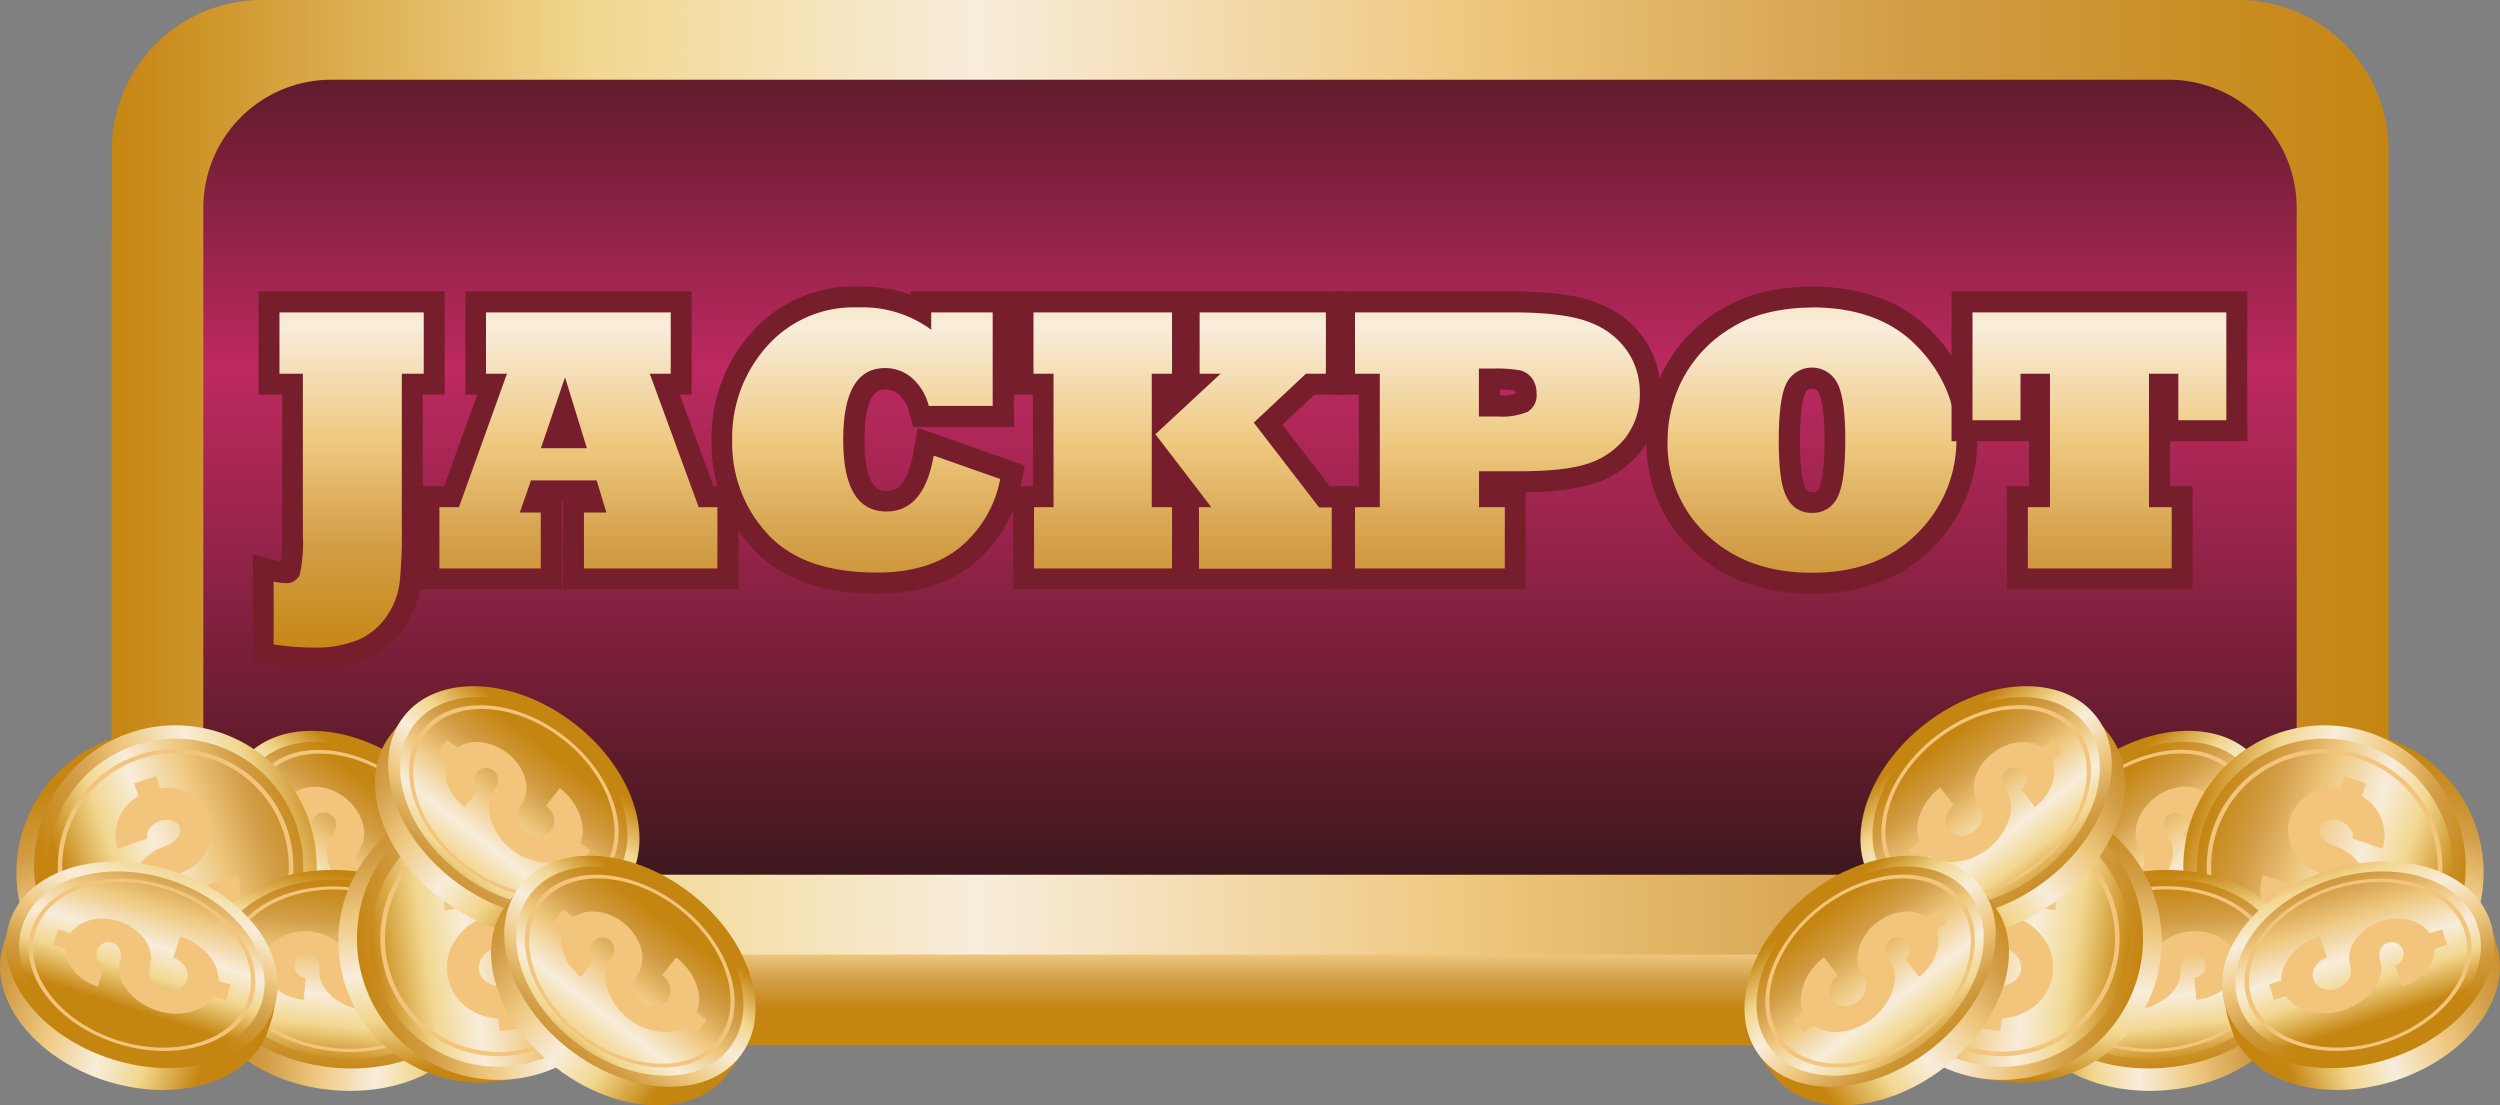 <svg xmlns="http://www.w3.org/2000/svg" xmlns:xlink="http://www.w3.org/1999/xlink" viewBox="0 0 357.82 158.19"><rect x="0" y="0" width="357.82" height="158.19" fill="#808080" stroke="none"/><defs><style>.cls-1{isolation:isolate;}.cls-2{fill:url(#linear-gradient);}.cls-3{fill:url(#linear-gradient-2);}.cls-4{fill:url(#linear-gradient-3);}.cls-5{fill:url(#linear-gradient-4);}.cls-6{fill:#771e2d;}.cls-7{fill:url(#linear-gradient-5);}.cls-8{fill:url(#linear-gradient-6);}.cls-9{fill:url(#linear-gradient-7);}.cls-10{fill:url(#linear-gradient-8);}.cls-11{fill:url(#linear-gradient-9);}.cls-12{fill:url(#linear-gradient-10);}.cls-13{fill:url(#linear-gradient-11);}.cls-14{fill:url(#linear-gradient-12);}.cls-15{fill:url(#linear-gradient-13);}.cls-16,.cls-18{mix-blend-mode:multiply;}.cls-17,.cls-18{fill:#f3c47c;}.cls-19{fill:url(#linear-gradient-14);}.cls-20{fill:url(#linear-gradient-15);}.cls-21{fill:url(#linear-gradient-16);}.cls-22{fill:url(#linear-gradient-17);}.cls-23{fill:url(#linear-gradient-18);}.cls-24{fill:url(#linear-gradient-19);}.cls-25{fill:url(#linear-gradient-20);}.cls-26{fill:url(#linear-gradient-21);}.cls-27{fill:url(#linear-gradient-22);}.cls-28{fill:url(#linear-gradient-23);}.cls-29{fill:url(#linear-gradient-24);}.cls-30{fill:url(#linear-gradient-25);}.cls-31{fill:url(#linear-gradient-26);}.cls-32{fill:url(#linear-gradient-27);}.cls-33{fill:url(#linear-gradient-28);}.cls-34{fill:url(#linear-gradient-29);}.cls-35{fill:url(#linear-gradient-30);}.cls-36{fill:url(#linear-gradient-31);}.cls-37{fill:url(#linear-gradient-32);}.cls-38{fill:url(#linear-gradient-33);}.cls-39{fill:url(#linear-gradient-34);}.cls-40{fill:url(#linear-gradient-35);}.cls-41{fill:url(#linear-gradient-36);}.cls-42{fill:url(#linear-gradient-37);}.cls-43{fill:url(#linear-gradient-38);}.cls-44{fill:url(#linear-gradient-39);}.cls-45{fill:url(#linear-gradient-40);}.cls-46{fill:url(#linear-gradient-41);}.cls-47{fill:url(#linear-gradient-42);}.cls-48{fill:url(#linear-gradient-43);}.cls-49{fill:url(#linear-gradient-44);}.cls-50{fill:url(#linear-gradient-45);}.cls-51{fill:url(#linear-gradient-46);}.cls-52{fill:url(#linear-gradient-47);}.cls-53{fill:url(#linear-gradient-48);}.cls-54{fill:url(#linear-gradient-49);}.cls-55{fill:url(#linear-gradient-50);}.cls-56{fill:url(#linear-gradient-51);}.cls-57{fill:url(#linear-gradient-52);}</style><linearGradient id="linear-gradient" x1="178.91" y1="124.56" x2="178.91" y2="144.55" gradientUnits="userSpaceOnUse"><stop offset="0" stop-color="#c58511"/><stop offset="0.21" stop-color="#f2d78f"/><stop offset="0.38" stop-color="#f8eddb"/><stop offset="0.59" stop-color="#efc981"/><stop offset="0.79" stop-color="#d29d46"/><stop offset="1" stop-color="#c58511"/></linearGradient><linearGradient id="linear-gradient-2" x1="15.96" y1="68.31" x2="341.86" y2="68.31" xlink:href="#linear-gradient"/><linearGradient id="linear-gradient-3" x1="178.91" y1="-1.61" x2="178.91" y2="137.87" gradientUnits="userSpaceOnUse"><stop offset="0" stop-color="#c52b67"/><stop offset="0.03" stop-color="#a22652"/><stop offset="0.08" stop-color="#5c1b29"/><stop offset="0.39" stop-color="#bd2960"/><stop offset="0.55" stop-color="#9a244c"/><stop offset="0.8" stop-color="#5c1b29"/><stop offset="0.91" stop-color="#3d181e"/><stop offset="1" stop-color="#30171b"/></linearGradient><linearGradient id="linear-gradient-4" x1="49.91" y1="17.63" x2="49.91" y2="94.21" xlink:href="#linear-gradient"/><linearGradient id="linear-gradient-5" x1="82.8" y1="17.17" x2="82.8" y2="95.14" xlink:href="#linear-gradient"/><linearGradient id="linear-gradient-6" x1="124.15" y1="17.3" x2="124.15" y2="95.06" xlink:href="#linear-gradient"/><linearGradient id="linear-gradient-7" x1="169.24" y1="17.17" x2="169.24" y2="95.14" xlink:href="#linear-gradient"/><linearGradient id="linear-gradient-8" x1="214.32" y1="17.17" x2="214.32" y2="95.14" xlink:href="#linear-gradient"/><linearGradient id="linear-gradient-9" x1="259.35" y1="17.3" x2="259.35" y2="95.06" xlink:href="#linear-gradient"/><linearGradient id="linear-gradient-10" x1="300.48" y1="17.17" x2="300.48" y2="95.14" xlink:href="#linear-gradient"/><linearGradient id="linear-gradient-11" x1="881.86" y1="-227.68" x2="881.72" y2="-181.05" gradientTransform="matrix(0.36, 0.46, -0.65, 0.5, -136.56, -179.9)" gradientUnits="userSpaceOnUse"><stop offset="0" stop-color="#c58511"/><stop offset="0.21" stop-color="#d29d46"/><stop offset="0.41" stop-color="#efc981"/><stop offset="0.62" stop-color="#f8eddb"/><stop offset="0.79" stop-color="#f2d78f"/><stop offset="1" stop-color="#c58511"/></linearGradient><linearGradient id="linear-gradient-12" x1="851.88" y1="-204.43" x2="900.56" y2="-204.43" gradientTransform="matrix(0.36, 0.46, -0.65, 0.5, -136.56, -179.9)" xlink:href="#linear-gradient"/><linearGradient id="linear-gradient-13" x1="854.21" y1="-204.43" x2="898.23" y2="-204.43" xlink:href="#linear-gradient-11"/><linearGradient id="linear-gradient-14" x1="424.81" y1="2" x2="424.7" y2="40.74" gradientTransform="translate(-58.98 -34.67) rotate(19.15)" xlink:href="#linear-gradient-11"/><linearGradient id="linear-gradient-15" x1="401.84" y1="21.46" x2="442.27" y2="21.46" gradientTransform="translate(-58.98 -34.67) rotate(19.15)" xlink:href="#linear-gradient"/><linearGradient id="linear-gradient-16" x1="403.78" y1="21.46" x2="440.34" y2="21.46" gradientTransform="translate(-58.98 -34.67) rotate(19.15)" xlink:href="#linear-gradient-11"/><linearGradient id="linear-gradient-17" x1="887.29" y1="-542.77" x2="887.15" y2="-496.13" gradientTransform="matrix(0.06, 0.58, -0.81, 0.08, -164.35, -330.18)" xlink:href="#linear-gradient-11"/><linearGradient id="linear-gradient-18" x1="857.31" y1="-519.51" x2="905.99" y2="-519.51" gradientTransform="matrix(0.06, 0.58, -0.81, 0.08, -164.35, -330.18)" xlink:href="#linear-gradient"/><linearGradient id="linear-gradient-19" x1="859.64" y1="-519.51" x2="903.66" y2="-519.51" gradientTransform="matrix(0.06, 0.58, -0.81, 0.08, -164.35, -330.18)" xlink:href="#linear-gradient-11"/><linearGradient id="linear-gradient-20" x1="833.95" y1="-752.43" x2="833.82" y2="-705.79" gradientTransform="matrix(0.18, 0.55, -0.78, 0.25, -376.94, -140.88)" xlink:href="#linear-gradient-11"/><linearGradient id="linear-gradient-21" x1="803.97" y1="-729.17" x2="852.65" y2="-729.17" gradientTransform="matrix(0.18, 0.55, -0.78, 0.25, -376.94, -140.88)" xlink:href="#linear-gradient"/><linearGradient id="linear-gradient-22" x1="806.31" y1="-729.17" x2="850.32" y2="-729.17" gradientTransform="matrix(0.18, 0.55, -0.78, 0.25, -376.94, -140.88)" xlink:href="#linear-gradient-11"/><linearGradient id="linear-gradient-23" x1="321.09" y1="79.82" x2="320.98" y2="118.56" gradientTransform="translate(-14.35 -9.44) rotate(8.22)" xlink:href="#linear-gradient-11"/><linearGradient id="linear-gradient-24" x1="298.12" y1="99.27" x2="338.55" y2="99.27" gradientTransform="translate(-14.35 -9.44) rotate(8.22)" xlink:href="#linear-gradient"/><linearGradient id="linear-gradient-25" x1="300.06" y1="99.27" x2="336.62" y2="99.27" gradientTransform="translate(-14.35 -9.44) rotate(8.22)" xlink:href="#linear-gradient-11"/><linearGradient id="linear-gradient-26" x1="848.82" y1="-210.08" x2="848.69" y2="-163.44" xlink:href="#linear-gradient-11"/><linearGradient id="linear-gradient-27" x1="818.85" y1="-186.82" x2="867.53" y2="-186.82" gradientTransform="matrix(0.36, 0.46, -0.65, 0.5, -136.56, -179.9)" xlink:href="#linear-gradient"/><linearGradient id="linear-gradient-28" x1="821.18" y1="-186.82" x2="865.2" y2="-186.82" xlink:href="#linear-gradient-11"/><linearGradient id="linear-gradient-29" x1="864.38" y1="-175.89" x2="864.25" y2="-129.26" xlink:href="#linear-gradient-11"/><linearGradient id="linear-gradient-30" x1="834.4" y1="-152.64" x2="883.08" y2="-152.64" gradientTransform="matrix(0.36, 0.46, -0.65, 0.5, -136.56, -179.9)" xlink:href="#linear-gradient"/><linearGradient id="linear-gradient-31" x1="836.74" y1="-152.64" x2="880.75" y2="-152.64" xlink:href="#linear-gradient-11"/><linearGradient id="linear-gradient-32" x1="1301.13" y1="-613.36" x2="1301" y2="-566.73" gradientTransform="matrix(-0.36, 0.46, 0.65, 0.5, 893.28, -179.9)" xlink:href="#linear-gradient-11"/><linearGradient id="linear-gradient-33" x1="1271.16" y1="-590.1" x2="1319.83" y2="-590.1" gradientTransform="matrix(-0.36, 0.46, 0.65, 0.5, 893.28, -179.9)" xlink:href="#linear-gradient"/><linearGradient id="linear-gradient-34" x1="1273.49" y1="-590.1" x2="1317.5" y2="-590.1" gradientTransform="matrix(-0.36, 0.46, 0.65, 0.5, 893.28, -179.9)" xlink:href="#linear-gradient-11"/><linearGradient id="linear-gradient-35" x1="801.63" y1="-128.83" x2="801.52" y2="-90.1" gradientTransform="matrix(-0.94, 0.33, 0.33, 0.94, 815.69, -34.67)" xlink:href="#linear-gradient-11"/><linearGradient id="linear-gradient-36" x1="778.66" y1="-109.38" x2="819.09" y2="-109.38" gradientTransform="matrix(-0.94, 0.33, 0.33, 0.94, 815.69, -34.67)" xlink:href="#linear-gradient"/><linearGradient id="linear-gradient-37" x1="780.6" y1="-109.38" x2="817.16" y2="-109.38" gradientTransform="matrix(-0.94, 0.33, 0.33, 0.94, 815.69, -34.67)" xlink:href="#linear-gradient-11"/><linearGradient id="linear-gradient-38" x1="954.24" y1="-1027.84" x2="954.1" y2="-981.2" gradientTransform="matrix(-0.06, 0.58, 0.81, 0.08, 921.07, -330.18)" xlink:href="#linear-gradient-11"/><linearGradient id="linear-gradient-39" x1="924.26" y1="-1004.58" x2="972.94" y2="-1004.58" gradientTransform="matrix(-0.06, 0.58, 0.81, 0.08, 921.07, -330.18)" xlink:href="#linear-gradient"/><linearGradient id="linear-gradient-40" x1="926.59" y1="-1004.58" x2="970.61" y2="-1004.58" gradientTransform="matrix(-0.06, 0.58, 0.81, 0.08, 921.07, -330.18)" xlink:href="#linear-gradient-11"/><linearGradient id="linear-gradient-41" x1="1041.17" y1="-1217.07" x2="1041.04" y2="-1170.43" gradientTransform="matrix(-0.18, 0.55, 0.78, 0.25, 1133.66, -140.88)" xlink:href="#linear-gradient-11"/><linearGradient id="linear-gradient-42" x1="1011.2" y1="-1193.81" x2="1059.87" y2="-1193.81" gradientTransform="matrix(-0.18, 0.55, 0.78, 0.25, 1133.66, -140.88)" xlink:href="#linear-gradient"/><linearGradient id="linear-gradient-43" x1="1013.53" y1="-1193.81" x2="1057.54" y2="-1193.81" gradientTransform="matrix(-0.18, 0.55, 0.78, 0.25, 1133.66, -140.88)" xlink:href="#linear-gradient-11"/><linearGradient id="linear-gradient-44" x1="715.9" y1="22.77" x2="715.79" y2="61.51" gradientTransform="matrix(-0.99, 0.14, 0.14, 0.99, 771.07, -9.44)" xlink:href="#linear-gradient-11"/><linearGradient id="linear-gradient-45" x1="692.93" y1="42.23" x2="733.36" y2="42.23" gradientTransform="matrix(-0.99, 0.14, 0.14, 0.99, 771.07, -9.44)" xlink:href="#linear-gradient"/><linearGradient id="linear-gradient-46" x1="694.86" y1="42.23" x2="731.42" y2="42.23" gradientTransform="matrix(-0.99, 0.14, 0.14, 0.99, 771.07, -9.44)" xlink:href="#linear-gradient-11"/><linearGradient id="linear-gradient-47" x1="1268.1" y1="-595.75" x2="1267.97" y2="-549.12" gradientTransform="matrix(-0.36, 0.46, 0.65, 0.5, 893.28, -179.9)" xlink:href="#linear-gradient-11"/><linearGradient id="linear-gradient-48" x1="1238.12" y1="-572.49" x2="1286.8" y2="-572.49" gradientTransform="matrix(-0.36, 0.46, 0.65, 0.5, 893.28, -179.9)" xlink:href="#linear-gradient"/><linearGradient id="linear-gradient-49" x1="1240.45" y1="-572.49" x2="1284.47" y2="-572.49" gradientTransform="matrix(-0.36, 0.46, 0.65, 0.5, 893.28, -179.9)" xlink:href="#linear-gradient-11"/><linearGradient id="linear-gradient-50" x1="1283.65" y1="-561.57" x2="1283.52" y2="-514.94" gradientTransform="matrix(-0.36, 0.46, 0.65, 0.5, 893.28, -179.9)" xlink:href="#linear-gradient-11"/><linearGradient id="linear-gradient-51" x1="1253.68" y1="-538.31" x2="1302.36" y2="-538.31" gradientTransform="matrix(-0.36, 0.46, 0.65, 0.5, 893.28, -179.9)" xlink:href="#linear-gradient"/><linearGradient id="linear-gradient-52" x1="1256.01" y1="-538.31" x2="1300.02" y2="-538.31" gradientTransform="matrix(-0.36, 0.46, 0.65, 0.5, 893.28, -179.9)" xlink:href="#linear-gradient-11"/></defs><g class="cls-1"><g id="Слой_2" data-name="Слой 2"><g id="Capa_1" data-name="Capa 1"><path class="cls-2" d="M341.86,128.13a21.49,21.49,0,0,1-21.49,21.49H37.45A21.49,21.49,0,0,1,16,128.13V34.49A21.49,21.49,0,0,1,37.45,13H320.37a21.49,21.49,0,0,1,21.49,21.48Z"/><path class="cls-3" d="M341.86,115.13a21.49,21.49,0,0,1-21.49,21.49H37.45A21.49,21.49,0,0,1,16,115.13V21.48A21.49,21.49,0,0,1,37.45,0H320.37a21.49,21.49,0,0,1,21.49,21.48Z"/><path class="cls-4" d="M328.72,106.87a18.33,18.33,0,0,1-18.34,18.33H47.44A18.32,18.32,0,0,1,29.1,106.87V29.76A18.34,18.34,0,0,1,47.44,11.41H310.38a18.35,18.35,0,0,1,18.34,18.35Z"/><path class="cls-5" d="M44.58,94.14A38.61,38.61,0,0,1,39,93.68l-1.28-.2V81.3l1.86.45a5.05,5.05,0,0,0,1.2.18c.68,0,.76-.18.78-.25s.34-1.18.34-5.08V55H38.47V43.21H62.15V55H59V75a76.41,76.41,0,0,1-.32,8.62A12.46,12.46,0,0,1,56.63,89,11.3,11.3,0,0,1,52,92.87,17.83,17.83,0,0,1,44.58,94.14Z"/><path class="cls-6" d="M60.65,44.71v8.78H57.51V75a74.06,74.06,0,0,1-.31,8.43,10.88,10.88,0,0,1-1.82,4.72,9.64,9.64,0,0,1-4,3.39,16.32,16.32,0,0,1-6.8,1.14,35.51,35.51,0,0,1-5.41-.45v-9a6.64,6.64,0,0,0,1.56.22,2.1,2.1,0,0,0,2.17-1.17,21.44,21.44,0,0,0,.45-5.66V53.49H40V44.71H60.65m3-3H37V56.49h3.38V76.6c0,1.93-.07,3.09-.14,3.77l-.32-.07-3.72-.91V94.77l2.55.39a39,39,0,0,0,5.86.48,19,19,0,0,0,8.07-1.42,12.7,12.7,0,0,0,5.21-4.41,14,14,0,0,0,2.32-6A77.61,77.61,0,0,0,60.51,75V56.49h3.14V41.71Z"/><path class="cls-7" d="M82.08,82.86v-11h2.69l-.48-1.6H77.08l-.56,1.6h2.4v11H61.39V71.09h3.24L70.43,55H68.11V43.21H97.46V55h-2.3l5.9,16.1h3.14V82.86ZM82,62.65l-1.16-3.77-1.28,3.77Z"/><path class="cls-6" d="M96,44.71v8.78H93l7,19.1h2.68v8.77H83.58v-8h3.21l-1.39-4.6H76l-1.6,4.6h3v8H62.89V72.59h2.8l6.87-19.1h-3V44.71H96M77.42,64.15H84L80.87,54,77.42,64.15M99,41.71H66.61V56.49H68.3l-4.72,13.1H59.89V84.36H80.42V71.72h.16V84.36H105.7V69.59h-3.59L97.3,56.49H99V41.71Z"/><path class="cls-8" d="M125.53,83.45c-7.43,0-13-2-16.71-6a20.48,20.48,0,0,1-5.47-14.4,21.08,21.08,0,0,1,5.36-14.52,18.07,18.07,0,0,1,14.05-6.06,19.63,19.63,0,0,1,9,2V43.21h11.8V59.6H131.8l-.31-1.09a6.42,6.42,0,0,0-1.94-3.23,4.28,4.28,0,0,0-2.86-1.06c-1.1,0-4.45,0-4.45,8.75s3.51,8.78,4.66,8.78,4.14,0,5.31-6.79l.31-1.75L145,67.58l-.27,1.29a18.33,18.33,0,0,1-6.05,10.44C135.42,82.06,131,83.45,125.53,83.45Z"/><path class="cls-6" d="M122.76,44a16.58,16.58,0,0,1,10.52,3.19V44.71h8.8V58.1h-9.15a7.87,7.87,0,0,0-2.4-4,5.83,5.83,0,0,0-3.84-1.42q-6,0-6,10.25t6.16,10.28q5.4,0,6.79-8l9.52,3.35a16.74,16.74,0,0,1-5.56,9.61c-2.93,2.51-7,3.78-12.12,3.78q-10.55,0-15.6-5.51a19,19,0,0,1-5.08-13.39,19.54,19.54,0,0,1,5-13.52A16.54,16.54,0,0,1,122.76,44m0-3a19.52,19.52,0,0,0-15.17,6.56,22.54,22.54,0,0,0-5.74,15.52,22,22,0,0,0,5.88,15.43c3.94,4.29,9.94,6.47,17.8,6.47,5.85,0,10.58-1.51,14.07-4.5a19.83,19.83,0,0,0,6.55-11.28l.53-2.57-2.47-.87-9.52-3.35-3.35-1.17-.6,3.49c-1,5.55-3.05,5.55-3.84,5.55s-3.16,0-3.16-7.28,2.22-7.25,3-7.25a2.83,2.83,0,0,1,1.91.72,5,5,0,0,1,1.45,2.48l.62,2.18h14.41V41.71h-14.8v.45A22.56,22.56,0,0,0,122.76,41Z"/><polygon class="cls-9" points="170.14 82.86 170.14 71.09 170.35 71.09 166.43 65.98 166.43 71.09 169.32 71.09 169.32 82.86 146.45 82.86 146.45 71.09 149.24 71.09 149.24 54.99 146.37 54.99 146.37 43.21 169.32 43.21 169.32 54.99 166.43 54.99 166.43 59.13 170.88 54.99 170.22 54.99 170.22 43.21 191.27 43.21 191.27 54.99 187.51 54.99 181.47 60.61 189.53 71.09 192.11 71.09 192.11 82.86 170.14 82.86"/><path class="cls-6" d="M189.77,44.71v8.78h-2.85l-7.47,7,9.35,12.14h1.81v8.77h-19V72.59h1.76l-8-10.44,9.33-8.66h-3V44.71h18.05m-22,0v8.78h-2.9v19.1h2.9v8.77H148V72.59h2.79V53.49h-2.87V44.71h19.95m25-3h-47.9V56.49h2.87v13.1H145V84.36h48.66V69.59h-3.34l-6.78-8.81,4.61-4.29h4.67V41.71Z"/><path class="cls-10" d="M192.44,82.86V71.09H196V55h-3.55V43.21h24c5.44,0,9.34.53,11.92,1.63a12.67,12.67,0,0,1,5.94,4.72,12,12,0,0,1,1.94,6.58,11.56,11.56,0,0,1-2.34,7.36,12.68,12.68,0,0,1-6,4.23c-2.34.82-5.78,1.22-10.51,1.22h-4.21v2.14h3.69V82.86Zm22-24.74a8.13,8.13,0,0,0,3.53-.51c.09,0,.46-.25.46-1.34A2,2,0,0,0,218,55a1.44,1.44,0,0,0-.89-.55,17.11,17.11,0,0,0-3.27-.2h-.71v3.87Z"/><path class="cls-6" d="M216.41,44.71c5.17,0,8.94.5,11.34,1.51A11.21,11.21,0,0,1,233,50.38a10.43,10.43,0,0,1,1.7,5.76,10.15,10.15,0,0,1-2,6.44,11.17,11.17,0,0,1-5.3,3.73q-3.24,1.14-10,1.14h-5.71v5.14h3.69v8.77H193.94V72.59h3.55V53.49h-3.55V44.71h22.47m-4.74,14.91h2.76a9.59,9.59,0,0,0,4.22-.68,2.75,2.75,0,0,0,1.27-2.67,3.48,3.48,0,0,0-.69-2.18,2.91,2.91,0,0,0-1.77-1.1,18.25,18.25,0,0,0-3.58-.24h-2.21v6.87m4.74-17.91H190.94V56.49h3.55v13.1h-3.55V84.36h27.42V70.44a32.94,32.94,0,0,0,10-1.29,14.3,14.3,0,0,0,6.67-4.73,13,13,0,0,0,2.65-8.28,13.46,13.46,0,0,0-2.17-7.38,14.11,14.11,0,0,0-6.63-5.3c-2.77-1.18-6.86-1.75-12.5-1.75Zm-1.74,14.91v-.86a13.43,13.43,0,0,1,2.14.15l.07,0a1.36,1.36,0,0,1,0,.34.53.53,0,0,1,0,.13,9.76,9.76,0,0,1-2.24.22Z"/><path class="cls-11" d="M259.33,83.45c-6.49,0-11.85-1.93-15.93-5.74A19.24,19.24,0,0,1,237.18,63a20.67,20.67,0,0,1,2.4-9.58A20.39,20.39,0,0,1,247,45.59a18.79,18.79,0,0,1,3.72-1.77,24.11,24.11,0,0,1,4.06-1,28.86,28.86,0,0,1,4.55-.35c7,0,12.48,2.11,16.36,6.25A21.8,21.8,0,0,1,280,55.34a20.26,20.26,0,0,1-4.53,22C271.5,81.39,266.06,83.45,259.33,83.45Zm0-29.39a2.35,2.35,0,0,0-2.25,1.33c-.37.65-1,2.5-1,7.56s.63,6.84,1,7.52a2.57,2.57,0,0,0,4.52.07c.46-.81,1-2.77,1-7.59s-.54-6.68-1-7.52A2.33,2.33,0,0,0,259.33,54.06Z"/><path class="cls-6" d="M259.33,44q9.87,0,15.26,5.78a20.08,20.08,0,0,1,4.06,6.16,18.73,18.73,0,0,1-4.21,20.37q-5.58,5.66-15.11,5.67-9.18,0-14.91-5.33A17.75,17.75,0,0,1,238.68,63a19.14,19.14,0,0,1,2.23-8.89,18.68,18.68,0,0,1,6.89-7.19,16.89,16.89,0,0,1,3.41-1.63,21,21,0,0,1,3.81-.93,26,26,0,0,1,4.31-.34m0,29.38a3.83,3.83,0,0,0,3.59-2.08c.8-1.41,1.19-4.18,1.19-8.32s-.39-6.77-1.17-8.23a4.08,4.08,0,0,0-7.16-.07q-1.18,2.07-1.19,8.3t1.19,8.24a3.77,3.77,0,0,0,3.55,2.16m0-32.38a30.93,30.93,0,0,0-4.8.37,25.64,25.64,0,0,0-4.31,1.06,20.76,20.76,0,0,0-4,1.91,21.75,21.75,0,0,0-8,8.37A22.17,22.17,0,0,0,235.68,63a20.67,20.67,0,0,0,6.71,15.87c4.36,4.06,10.06,6.13,16.94,6.13,7.15,0,12.95-2.21,17.24-6.56a21.71,21.71,0,0,0,4.85-23.62,23.29,23.29,0,0,0-4.64-7.08c-4.17-4.45-10-6.72-17.45-6.72Zm0,29.38a.82.82,0,0,1-.9-.55v0l0,0c-.19-.34-.81-1.85-.81-6.79,0-5.16.66-6.59.8-6.82a.87.87,0,0,1,.94-.57c.58,0,.73.13.95.55s.83,1.92.83,6.84-.61,6.51-.8,6.84a.89.89,0,0,1-1,.56Z"/><polygon class="cls-12" points="288.74 82.86 288.74 71.09 291.91 71.09 291.91 54.99 290.69 54.99 290.69 61.65 280.81 61.65 280.81 43.21 320.15 43.21 320.15 61.65 310.28 61.65 310.28 54.99 309.08 54.99 309.08 71.09 312.33 71.09 312.33 82.86 288.74 82.86"/><path class="cls-6" d="M318.65,44.71V60.15h-6.87V53.49h-4.2v19.1h3.25v8.77H290.24V72.59h3.17V53.49h-4.22v6.66h-6.87V44.71h36.33m3-3H279.32V63.15h11.09v6.44h-3.17V84.36h26.59V69.59h-3.25V63.15h11.07V41.71Z"/><path class="cls-13" d="M318,135c-8.71,6.73-19.64,7.17-24.42,1-.05-.07-1-1.26-1-1.33-4.57-6.21-.48-15.4,8.13-22.05s18.11-8.67,23-2.8l1.41,1.82C329.85,117.78,326.66,128.25,318,135Z"/><path class="cls-14" d="M316.09,132.33c-8.71,6.72-19.64,7.16-24.42,1s-1.6-16.65,7.11-23.38,19.63-7.16,24.41-1S324.79,125.6,316.09,132.33Z"/><path class="cls-15" d="M315.26,131.25c-7.87,6.09-17.76,6.48-22.08.89s-1.45-15.06,6.42-21.14,17.76-6.48,22.08-.89S323.13,125.17,315.26,131.25Z"/><g class="cls-16"><path class="cls-17" d="M294.28,131.28c-4-5.15-1.32-13.9,5.93-19.5s16.39-6,20.37-.81,1.32,13.9-5.93,19.5S298.26,136.44,294.28,131.28Zm25.79-19.92c-3.83-5-12.61-4.6-19.58.78s-9.52,13.8-5.7,18.75,12.61,4.6,19.58-.78S323.89,116.32,320.07,111.36Z"/></g><path class="cls-18" d="M310.78,123.44a5.17,5.17,0,0,0,0-2.84c-.28-.85-1-1.43-1.1-2.39a1.77,1.77,0,0,1,.67-1.52,1.71,1.71,0,1,1,2.1,2.71l2,2.54c2.32-1.8,3.28-4.57,2.5-6.68l1.46-1.13L317,112.29l-1.46,1.13c-1.85-1.3-4.77-1.06-7.1.73a7.46,7.46,0,0,0-2.35,3.06,5,5,0,0,0-.25,3.33c.36,1.09,1.37,1.83,1,3.24a3.11,3.11,0,0,1-1.12,1.66,3,3,0,0,1-1.88.65,2.16,2.16,0,0,1-1.77-.82,2.22,2.22,0,0,1-.35-1.91,3.11,3.11,0,0,1,1.12-1.66l-2-2.54a8.46,8.46,0,0,0-3.11,4.54,5.29,5.29,0,0,0,.16,3.31l-1.45,1.11,1.42,1.84,1.45-1.11a5.28,5.28,0,0,0,3.16,1,9,9,0,0,0,8.28-6.39Z"/><path class="cls-19" d="M354.35,131.55A20.22,20.22,0,0,1,328.62,144l-2.26-.79c-10.33-3.79-13.83-14.51-10.2-24.94s12.21-16.85,22.61-13.55c.18.05,2.94,1,3.12,1.08A20.22,20.22,0,0,1,354.35,131.55Z"/><path class="cls-20" d="M351.8,130.66a20.21,20.21,0,1,1-12.47-25.73A20.22,20.22,0,0,1,351.8,130.66Z"/><path class="cls-21" d="M350,130a18.28,18.28,0,1,1-11.27-23.26A18.27,18.27,0,0,1,350,130Z"/><g class="cls-16"><path class="cls-17" d="M327.17,140a16.86,16.86,0,1,1,21.46-10.4A16.89,16.89,0,0,1,327.17,140ZM338,108.72a16.21,16.21,0,1,0,10,20.63A16.23,16.23,0,0,0,338,108.72Z"/></g><path class="cls-18" d="M338.34,124.66a7.45,7.45,0,0,0-2.42-2.72c-1-.68-2.36-.88-3.27-1.77a1.79,1.79,0,0,1-.59-1.77c.32-.91,1.65-1.31,2.9-.87S337,119.1,336.7,120l4.32,1.5a6.53,6.53,0,0,0-3-7.57l.61-1.77-3.13-1.09-.62,1.77a6.5,6.5,0,0,0-7.08,4.06,5.94,5.94,0,0,0,.07,4,7,7,0,0,0,2.61,3.31c1.34.88,3.07,1.1,3.91,2.62a2.63,2.63,0,0,1,.22,2.11,2.6,2.6,0,0,1-1.48,1.52,3.8,3.8,0,0,1-4.67-1.62,2.57,2.57,0,0,1-.22-2.12l-4.32-1.49a7.11,7.11,0,0,0,.53,5.81,8.14,8.14,0,0,0,3,3.08l-.61,1.75L330,137l.61-1.75a8.06,8.06,0,0,0,4.29-.54,7.06,7.06,0,0,0,3.48-10Z"/><path class="cls-22" d="M310.43,156c-10.95,1.07-20.44-4.37-21.21-12.15,0-.08-.15-1.59-.16-1.67-.57-7.69,7.77-13.3,18.61-14.36s19.94,2.27,21,9.85c0,.12.21,2.16.22,2.29C329.63,147.77,321.38,155,310.43,156Z"/><path class="cls-23" d="M310.25,152.79c-10.95,1.07-20.45-4.36-21.21-12.15s7.5-14.95,18.44-16,20.45,4.36,21.21,12.15S321.2,151.71,310.25,152.79Z"/><path class="cls-24" d="M310.12,151.44c-9.91,1-18.49-3.95-19.18-11s6.78-13.53,16.68-14.5,18.48,4,19.17,11S320,150.47,310.12,151.44Z"/><g class="cls-16"><path class="cls-17" d="M292.33,140.32c-.63-6.48,6.27-12.48,15.38-13.37s17.06,3.65,17.69,10.13-6.26,12.48-15.38,13.37S293,146.8,292.33,140.32Zm32.43-3.18c-.61-6.23-8.24-10.59-17-9.73S292.36,134,293,140.26s8.24,10.59,17,9.74S325.37,143.37,324.76,137.14Z"/></g><path class="cls-18" d="M310.48,142.44a5.16,5.16,0,0,0,1.52-2.39c.21-.87-.11-1.76.33-2.61a1.78,1.78,0,0,1,1.38-.94,1.72,1.72,0,1,1,.34,3.42l.31,3.18c2.92-.28,5.22-2.12,5.67-4.33l1.84-.18-.23-2.31-1.84.18c-.87-2.08-3.48-3.43-6.4-3.14a7.39,7.39,0,0,0-3.61,1.33,5,5,0,0,0-2,2.69c-.28,1.12.2,2.28-.86,3.29a3.16,3.16,0,0,1-3.76.37,2.13,2.13,0,0,1-.34-3.45,3.08,3.08,0,0,1,1.82-.81l-.31-3.19a8.55,8.55,0,0,0-5.05,2.2,5.36,5.36,0,0,0-1.62,2.88l-1.81.18.22,2.31,1.82-.18a5.23,5.23,0,0,0,2.15,2.52,9,9,0,0,0,10.42-1Z"/><path class="cls-25" d="M342.63,154.72c-10.49,3.32-20.9,0-23.27-7.48,0-.07-.48-1.52-.5-1.6-2.16-7.4,4.84-14.62,15.22-17.91s20-1.92,22.56,5.27c.05.13.66,2.08.7,2.2C359.7,142.66,353.12,151.4,342.63,154.72Z"/><path class="cls-26" d="M341.78,151.59c-10.49,3.33-20.9,0-23.27-7.47s4.23-16.19,14.71-19.52,20.91,0,23.27,7.48S352.27,148.27,341.78,151.59Z"/><path class="cls-27" d="M341.37,150.3c-9.48,3-18.9,0-21-6.76s3.82-14.64,13.3-17.65,18.91,0,21,6.76S350.85,147.29,341.37,150.3Z"/><g class="cls-16"><path class="cls-17" d="M321.66,143.12c-2-6.21,3.54-13.51,12.27-16.28s17.44,0,19.41,6.24-3.54,13.5-12.27,16.27S323.63,149.32,321.66,143.12Zm31.06-9.85c-1.89-6-10.25-8.65-18.65-6s-13.68,9.68-11.79,15.64,10.26,8.66,18.65,6S354.62,139.24,352.72,133.27Z"/></g><path class="cls-18" d="M339.86,141.42a5.29,5.29,0,0,0,1-2.66c0-.89-.48-1.7-.22-2.62a1.73,1.73,0,1,1,2.2,2.07l1,3c2.8-.89,4.66-3.16,4.65-5.41l1.76-.56-.71-2.21-1.76.55c-1.28-1.85-4.11-2.63-6.91-1.74a7.44,7.44,0,0,0-3.26,2.05,5.06,5.06,0,0,0-1.38,3.05c0,1.15.66,2.19-.16,3.39a3.13,3.13,0,0,1-1.61,1.18,3,3,0,0,1-2,0,2.11,2.11,0,0,1-1-3.29,3,3,0,0,1,1.61-1.18L332,134a8.47,8.47,0,0,0-4.48,3.19,5.29,5.29,0,0,0-1,3.16l-1.74.55.7,2.22,1.74-.55a5.27,5.27,0,0,0,2.63,2,9,9,0,0,0,10-3.16Z"/><path class="cls-28" d="M309.19,137.62a20.21,20.21,0,0,1-22.9,17.11l-2.37-.34c-10.86-1.76-16.33-11.62-14.75-22.56S278,113,288.81,114.24l3.27.47A20.22,20.22,0,0,1,309.19,137.62Z"/><path class="cls-29" d="M306.52,137.23a20.22,20.22,0,1,1-17.12-22.9A20.21,20.21,0,0,1,306.52,137.23Z"/><path class="cls-30" d="M304.6,137a18.28,18.28,0,1,1-15.47-20.7A18.28,18.28,0,0,1,304.6,137Z"/><g class="cls-16"><path class="cls-17" d="M284.1,151a16.86,16.86,0,1,1,19.1-14.28A16.89,16.89,0,0,1,284.1,151Zm4.73-32.73a16.21,16.21,0,1,0,13.72,18.36A16.22,16.22,0,0,0,288.83,118.3Z"/></g><path class="cls-18" d="M292.17,133.88a7.5,7.5,0,0,0-2.9-2.21c-1.14-.47-2.48-.42-3.54-1.11a1.78,1.78,0,0,1-.91-1.64c.13-.94,1.36-1.59,2.68-1.4s2.31,1.16,2.17,2.1l4.52.66a6.51,6.51,0,0,0-4.42-6.86l.26-1.85-3.28-.48-.27,1.86a6.51,6.51,0,0,0-6.19,5.32,6,6,0,0,0,.84,3.94,6.91,6.91,0,0,0,3.19,2.76c1.48.61,3.22.5,4.33,1.83a2.61,2.61,0,0,1,.62,2,2.56,2.56,0,0,1-1.17,1.77,3.62,3.62,0,0,1-2.57.55,3.7,3.7,0,0,1-2.32-1.25,2.61,2.61,0,0,1-.62-2l-4.52-.66a7.15,7.15,0,0,0,1.62,5.61,8.19,8.19,0,0,0,3.56,2.45l-.26,1.84,3.28.47.27-1.83a8.2,8.2,0,0,0,4.11-1.35,7.07,7.07,0,0,0,1.52-10.52Z"/><path class="cls-31" d="M294.81,128.58c-8.71,6.73-19.64,7.16-24.42,1l-1-1.33c-4.56-6.21-.48-15.4,8.14-22.06s18.1-8.66,23-2.8c.09.1,1.33,1.73,1.42,1.83C306.69,111.39,303.51,121.85,294.81,128.58Z"/><path class="cls-32" d="M292.93,125.94c-8.7,6.72-19.63,7.16-24.42,1s-1.59-16.66,7.11-23.38,19.64-7.16,24.42-1S301.64,119.21,292.93,125.94Z"/><path class="cls-33" d="M292.1,124.86c-7.87,6.08-17.75,6.48-22.08.88s-1.44-15.06,6.43-21.14,17.76-6.47,22.08-.88S300,118.78,292.1,124.86Z"/><g class="cls-16"><path class="cls-17" d="M271.13,124.89c-4-5.15-1.32-13.9,5.93-19.5s16.38-6,20.36-.81,1.33,13.9-5.92,19.5S275.11,130,271.13,124.89ZM296.91,105c-3.82-5-12.6-4.6-19.57.78s-9.52,13.79-5.7,18.75,12.61,4.6,19.58-.79S300.74,109.92,296.91,105Z"/></g><path class="cls-18" d="M287.63,117a5.14,5.14,0,0,0,0-2.83c-.28-.85-1-1.44-1.1-2.39a1.73,1.73,0,1,1,2.77,1.19l1.95,2.53c2.33-1.79,3.29-4.57,2.51-6.68l1.45-1.12-1.42-1.84L292.35,107c-1.84-1.29-4.77-1-7.09.74a7.35,7.35,0,0,0-2.35,3,4.94,4.94,0,0,0-.25,3.33c.35,1.1,1.37,1.83,1,3.24a3,3,0,0,1-1.11,1.66,3.08,3.08,0,0,1-1.88.66,2.12,2.12,0,0,1-2.12-2.74,3.1,3.1,0,0,1,1.11-1.66l-1.95-2.53a8.46,8.46,0,0,0-3.11,4.54,5.32,5.32,0,0,0,.15,3.3l-1.44,1.12,1.42,1.84,1.45-1.12a5.25,5.25,0,0,0,3.15,1,8.94,8.94,0,0,0,8.29-6.4Z"/><path class="cls-34" d="M278.2,152.84c-8.7,6.73-19.64,7.17-24.42,1l-1-1.33c-4.56-6.21-.47-15.4,8.14-22.05s18.11-8.67,23-2.8l1.41,1.82C290.09,135.65,286.9,146.12,278.2,152.84Z"/><path class="cls-35" d="M276.33,150.2c-8.71,6.73-19.64,7.16-24.42,1s-1.6-16.65,7.11-23.38,19.64-7.16,24.42-1S285,143.47,276.33,150.2Z"/><path class="cls-36" d="M275.5,149.13c-7.87,6.08-17.76,6.47-22.08.88S252,135,259.84,128.87s17.76-6.48,22.08-.88S283.37,143,275.5,149.13Z"/><g class="cls-16"><path class="cls-17" d="M254.52,149.15c-4-5.15-1.32-13.9,5.93-19.5s16.39-6,20.37-.81,1.32,13.9-5.93,19.5S258.5,154.31,254.52,149.15Zm25.79-19.92c-3.83-4.95-12.61-4.6-19.58.78s-9.52,13.8-5.7,18.75,12.61,4.6,19.58-.78S284.13,134.19,280.31,129.23Z"/></g><path class="cls-18" d="M271,141.31a5.17,5.17,0,0,0,0-2.84c-.27-.85-1-1.43-1.1-2.39a1.73,1.73,0,1,1,2.77,1.19l2,2.54c2.32-1.8,3.29-4.57,2.5-6.68l1.46-1.13-1.42-1.84-1.46,1.13c-1.85-1.3-4.77-1.06-7.1.73a7.46,7.46,0,0,0-2.35,3.06,5,5,0,0,0-.25,3.33c.36,1.09,1.37,1.83,1,3.24a3.15,3.15,0,0,1-1.11,1.66,3.05,3.05,0,0,1-1.89.65,2.16,2.16,0,0,1-1.77-.82,2.22,2.22,0,0,1-.35-1.91,3.11,3.11,0,0,1,1.12-1.66l-2-2.53a8.4,8.4,0,0,0-3.11,4.53,5.29,5.29,0,0,0,.16,3.31L256.71,146l1.43,1.84,1.44-1.11a5.29,5.29,0,0,0,3.16,1,9,9,0,0,0,8.28-6.4Z"/><path class="cls-37" d="M39.86,135c8.71,6.73,19.64,7.17,24.42,1l1-1.33c4.56-6.21.48-15.4-8.14-22.05s-18.1-8.67-23-2.8c-.09.1-1.34,1.72-1.42,1.82C28,117.78,31.16,128.25,39.86,135Z"/><path class="cls-38" d="M41.74,132.33c8.7,6.72,19.63,7.16,24.41,1s1.6-16.65-7.1-23.38-19.64-7.16-24.42-1S33,125.6,41.74,132.33Z"/><path class="cls-39" d="M42.57,131.25c7.87,6.09,17.75,6.48,22.07.89s1.45-15.06-6.42-21.14-17.76-6.48-22.08-.89S34.69,125.17,42.57,131.25Z"/><g class="cls-16"><path class="cls-17" d="M43.17,130.47c-7.25-5.6-9.91-14.35-5.93-19.5s13.12-4.79,20.37.81,9.91,14.35,5.93,19.5S50.42,136.07,43.17,130.47Zm.28-.36c7,5.38,15.75,5.73,19.58.78s1.27-13.36-5.7-18.75-15.75-5.73-19.58-.78S36.48,124.72,43.45,130.11Z"/></g><path class="cls-18" d="M47,123.44a5.17,5.17,0,0,1,0-2.84c.28-.85,1-1.43,1.1-2.39a1.73,1.73,0,1,0-2.77,1.19l-2,2.54c-2.33-1.8-3.29-4.57-2.51-6.68l-1.46-1.13,1.42-1.84,1.46,1.13c1.85-1.3,4.77-1.06,7.1.73a7.37,7.37,0,0,1,2.35,3.06,4.93,4.93,0,0,1,.25,3.33c-.36,1.09-1.37,1.83-1,3.24a3,3,0,0,0,1.11,1.66,3,3,0,0,0,1.88.65,2.16,2.16,0,0,0,1.77-.82,2.19,2.19,0,0,0,.35-1.91A3.1,3.1,0,0,0,55,121.7l2-2.54a8.46,8.46,0,0,1,3.11,4.54A5.29,5.29,0,0,1,59.9,127l1.45,1.11L59.93,130l-1.45-1.11a5.28,5.28,0,0,1-3.16,1A8.42,8.42,0,0,1,50.15,128,8.53,8.53,0,0,1,47,123.44Z"/><path class="cls-40" d="M3.47,131.55A20.22,20.22,0,0,0,29.2,144l2.26-.79c10.34-3.79,13.83-14.51,10.21-24.94s-12.22-16.85-22.62-13.55c-.18.05-2.94,1-3.12,1.08A20.22,20.22,0,0,0,3.47,131.55Z"/><path class="cls-41" d="M6,130.66a20.22,20.22,0,1,0,12.47-25.73A20.22,20.22,0,0,0,6,130.66Z"/><path class="cls-42" d="M7.85,130a18.28,18.28,0,1,0,11.27-23.26A18.27,18.27,0,0,0,7.85,130Z"/><g class="cls-16"><path class="cls-17" d="M9.19,129.56A16.86,16.86,0,1,1,30.65,140,16.88,16.88,0,0,1,9.19,129.56Zm.62-.21a16.21,16.21,0,1,0,10-20.63A16.22,16.22,0,0,0,9.81,129.35Z"/></g><path class="cls-18" d="M19.48,124.66a7.45,7.45,0,0,1,2.42-2.72c1-.68,2.36-.88,3.27-1.77a1.79,1.79,0,0,0,.59-1.77c-.32-.91-1.65-1.31-2.9-.87s-2.05,1.57-1.74,2.47l-4.31,1.5a6.51,6.51,0,0,1,3-7.57l-.61-1.77,3.13-1.09.62,1.77a6.5,6.5,0,0,1,7.08,4.06,5.94,5.94,0,0,1-.07,4,7,7,0,0,1-2.61,3.31c-1.34.88-3.07,1.1-3.91,2.62a2.63,2.63,0,0,0-.22,2.11,2.59,2.59,0,0,0,1.49,1.52,3.8,3.8,0,0,0,4.66-1.62,2.57,2.57,0,0,0,.22-2.12L34,125.26a7.07,7.07,0,0,1-.53,5.81,8.07,8.07,0,0,1-3,3.08L31,135.9,27.86,137l-.61-1.75A8.06,8.06,0,0,1,23,134.7a7.06,7.06,0,0,1-3.48-10Z"/><path class="cls-43" d="M47.39,156c11,1.07,20.44-4.37,21.21-12.15,0-.08.15-1.59.16-1.67.57-7.69-7.77-13.3-18.6-14.36s-19.95,2.27-21,9.85c0,.12-.21,2.16-.22,2.29C28.19,147.77,36.44,155,47.39,156Z"/><path class="cls-44" d="M47.57,152.79c11,1.07,20.45-4.36,21.21-12.15s-7.49-14.95-18.44-16S29.89,129,29.13,136.76,36.63,151.71,47.57,152.79Z"/><path class="cls-45" d="M47.71,151.44c9.9,1,18.48-3.95,19.17-11S60.1,126.93,50.2,126s-18.48,4-19.17,11S37.81,150.47,47.71,151.44Z"/><g class="cls-16"><path class="cls-17" d="M47.8,150.45c-9.11-.89-16-6.89-15.38-13.37S41,126.06,50.11,127s16,6.89,15.38,13.37S56.92,151.35,47.8,150.45Zm.05-.45c8.76.85,16.39-3.51,17-9.74s-6-12-14.79-12.85-16.39,3.5-17,9.73S39.08,149.14,47.85,150Z"/></g><path class="cls-18" d="M47.34,142.44a5.16,5.16,0,0,1-1.52-2.39c-.21-.87.11-1.76-.33-2.61a1.78,1.78,0,0,0-1.38-.94,1.72,1.72,0,1,0-.34,3.42l-.31,3.18c-2.92-.28-5.21-2.12-5.67-4.33L36,138.59l.22-2.31,1.84.18c.87-2.08,3.48-3.43,6.4-3.14A7.46,7.46,0,0,1,48,134.65a5,5,0,0,1,2,2.69c.28,1.12-.19,2.28.86,3.29a3.16,3.16,0,0,0,3.76.37,2.11,2.11,0,0,0,.34-3.45,3.08,3.08,0,0,0-1.82-.81l.31-3.19a8.52,8.52,0,0,1,5.05,2.2,5.24,5.24,0,0,1,1.62,2.88l1.81.18-.22,2.31-1.82-.18a5.23,5.23,0,0,1-2.15,2.52,9,9,0,0,1-10.42-1Z"/><path class="cls-46" d="M15.19,154.72c10.49,3.32,20.9,0,23.27-7.48,0-.07.48-1.52.5-1.6,2.16-7.4-4.84-14.62-15.21-17.91s-20-1.92-22.57,5.27c-.05.13-.66,2.08-.7,2.2C-1.88,142.66,4.7,151.4,15.19,154.72Z"/><path class="cls-47" d="M16,151.59c10.49,3.33,20.9,0,23.27-7.47S35.08,127.93,24.6,124.6s-20.91,0-23.27,7.48S5.56,148.27,16,151.59Z"/><path class="cls-48" d="M16.45,150.3c9.48,3,18.9,0,21-6.76s-3.82-14.64-13.3-17.65-18.9,0-21,6.76S7,147.29,16.45,150.3Z"/><g class="cls-16"><path class="cls-17" d="M16.75,149.35C8,146.58,2.51,139.28,4.48,133.08s10.68-9,19.41-6.24,14.23,10.07,12.27,16.28S25.48,152.12,16.75,149.35Zm.14-.44c8.39,2.67,16.76,0,18.65-6s-3.4-13-11.79-15.64-16.76,0-18.65,6S8.5,146.25,16.89,148.91Z"/></g><path class="cls-18" d="M18,141.42a5.21,5.21,0,0,1-1-2.66c0-.89.48-1.7.22-2.62A1.73,1.73,0,1,0,15,138.21l-1,3c-2.8-.89-4.66-3.16-4.64-5.41l-1.76-.56.7-2.21,1.76.55c1.28-1.85,4.11-2.63,6.91-1.74a7.38,7.38,0,0,1,3.26,2.05A5.06,5.06,0,0,1,21.64,137c0,1.15-.66,2.19.16,3.39a3.13,3.13,0,0,0,1.61,1.18,3,3,0,0,0,2,0,2.1,2.1,0,0,0,1-3.29,3,3,0,0,0-1.61-1.18l1-3.05a8.43,8.43,0,0,1,4.48,3.19,5.29,5.29,0,0,1,1,3.16l1.74.55-.7,2.22-1.74-.55a5.24,5.24,0,0,1-2.62,2,8.48,8.48,0,0,1-5.5,0A8.48,8.48,0,0,1,18,141.42Z"/><path class="cls-49" d="M48.63,137.62a20.22,20.22,0,0,0,22.9,17.11l2.37-.34c10.87-1.76,16.33-11.62,14.75-22.56S79.85,113,69,114.24l-3.26.47A20.22,20.22,0,0,0,48.63,137.62Z"/><path class="cls-50" d="M51.3,137.23a20.22,20.22,0,1,0,17.12-22.9A20.21,20.21,0,0,0,51.3,137.23Z"/><path class="cls-51" d="M53.22,137a18.28,18.28,0,1,0,15.47-20.7A18.28,18.28,0,0,0,53.22,137Z"/><g class="cls-16"><path class="cls-17" d="M54.62,136.75A16.86,16.86,0,1,1,73.72,151,16.88,16.88,0,0,1,54.62,136.75Zm.65-.09A16.21,16.21,0,1,0,69,118.3,16.23,16.23,0,0,0,55.27,136.66Z"/></g><path class="cls-18" d="M65.65,133.88a7.5,7.5,0,0,1,2.9-2.21c1.14-.47,2.49-.42,3.54-1.11a1.78,1.78,0,0,0,.91-1.64c-.13-.94-1.36-1.59-2.68-1.4s-2.3,1.16-2.17,2.1l-4.52.66a6.51,6.51,0,0,1,4.43-6.86l-.27-1.85,3.28-.48.27,1.86a6.51,6.51,0,0,1,6.19,5.32,6,6,0,0,1-.84,3.94A6.91,6.91,0,0,1,73.5,135c-1.48.61-3.22.5-4.33,1.83a2.61,2.61,0,0,0-.62,2,2.56,2.56,0,0,0,1.17,1.77,3.62,3.62,0,0,0,2.57.55,3.7,3.7,0,0,0,2.32-1.25,2.61,2.61,0,0,0,.62-2l4.52-.66a7.12,7.12,0,0,1-1.63,5.61,8.1,8.1,0,0,1-3.55,2.45l.26,1.84-3.28.47-.27-1.83a8.23,8.23,0,0,1-4.11-1.35,7.07,7.07,0,0,1-1.52-10.52Z"/><path class="cls-52" d="M63,128.58c8.71,6.73,19.64,7.16,24.42,1l1-1.33c4.56-6.21.48-15.4-8.14-22.06s-18.1-8.66-23-2.8c-.09.1-1.33,1.73-1.41,1.83C51.13,111.39,54.31,121.85,63,128.58Z"/><path class="cls-53" d="M64.89,125.94c8.7,6.72,19.64,7.16,24.42,1s1.59-16.66-7.11-23.38-19.64-7.16-24.42-1S56.18,119.21,64.89,125.94Z"/><path class="cls-54" d="M65.72,124.86c7.87,6.08,17.75,6.48,22.08.88s1.44-15.06-6.43-21.14-17.76-6.47-22.08-.88S57.84,118.78,65.72,124.86Z"/><g class="cls-16"><path class="cls-17" d="M66.32,124.08c-7.25-5.6-9.9-14.35-5.92-19.5s13.11-4.79,20.36.81,9.91,14.35,5.93,19.5S73.57,129.68,66.32,124.08Zm.28-.37c7,5.39,15.75,5.74,19.58.79s1.27-13.37-5.7-18.75S64.73,100,60.91,105,59.64,118.33,66.6,123.71Z"/></g><path class="cls-18" d="M70.19,117a5.14,5.14,0,0,1,0-2.83c.28-.85,1-1.44,1.1-2.39A1.73,1.73,0,1,0,68.5,113l-2,2.53c-2.33-1.79-3.29-4.57-2.5-6.68l-1.46-1.12L64,105.9,65.47,107c1.84-1.29,4.77-1,7.09.74a7.46,7.46,0,0,1,2.36,3,5.06,5.06,0,0,1,.25,3.33c-.36,1.1-1.38,1.83-1,3.24A3,3,0,0,0,75.26,119a3.1,3.1,0,0,0,1.88.66A2.12,2.12,0,0,0,79.26,117a3.1,3.1,0,0,0-1.11-1.66l1.95-2.53a8.46,8.46,0,0,1,3.11,4.54,5.32,5.32,0,0,1-.15,3.3l1.44,1.12-1.42,1.84-1.45-1.12a5.25,5.25,0,0,1-3.15,1,8.94,8.94,0,0,1-8.29-6.4Z"/><path class="cls-55" d="M79.62,152.84c8.71,6.73,19.64,7.17,24.42,1l1-1.33c4.56-6.21.47-15.4-8.14-22.05s-18.1-8.67-23-2.8l-1.41,1.82C67.73,135.65,70.92,146.12,79.62,152.84Z"/><path class="cls-56" d="M81.5,150.2c8.7,6.73,19.63,7.16,24.41,1s1.6-16.65-7.11-23.38-19.63-7.16-24.41-1S72.79,143.47,81.5,150.2Z"/><path class="cls-57" d="M82.32,149.13c7.87,6.08,17.76,6.47,22.08.88S105.85,135,98,128.87,80.22,122.39,75.9,128,74.45,143,82.32,149.13Z"/><g class="cls-16"><path class="cls-17" d="M82.93,148.34C75.68,142.74,73,134,77,128.84s13.12-4.79,20.37.81,9.91,14.35,5.93,19.5S90.18,153.94,82.93,148.34Zm.28-.36c7,5.38,15.75,5.73,19.58.78s1.27-13.36-5.7-18.75-15.75-5.73-19.58-.78S76.24,142.59,83.21,148Z"/></g><path class="cls-18" d="M86.8,141.31a5.17,5.17,0,0,1,0-2.84c.28-.85,1-1.43,1.1-2.39a1.73,1.73,0,1,0-2.77,1.19l-2,2.54c-2.33-1.8-3.3-4.57-2.51-6.68L79.19,132l1.42-1.84,1.46,1.13c1.85-1.3,4.78-1.06,7.1.73a7.37,7.37,0,0,1,2.35,3.06,5,5,0,0,1,.25,3.33c-.36,1.09-1.37,1.83-1,3.24a3.11,3.11,0,0,0,1.12,1.66,3,3,0,0,0,1.88.65,2.16,2.16,0,0,0,1.77-.82,2.19,2.19,0,0,0,.35-1.91,3.06,3.06,0,0,0-1.12-1.66l2-2.53a8.4,8.4,0,0,1,3.11,4.53,5.29,5.29,0,0,1-.16,3.31l1.45,1.11-1.43,1.84-1.44-1.11a5.29,5.29,0,0,1-3.16,1,9,9,0,0,1-8.28-6.4Z"/></g></g></g></svg>